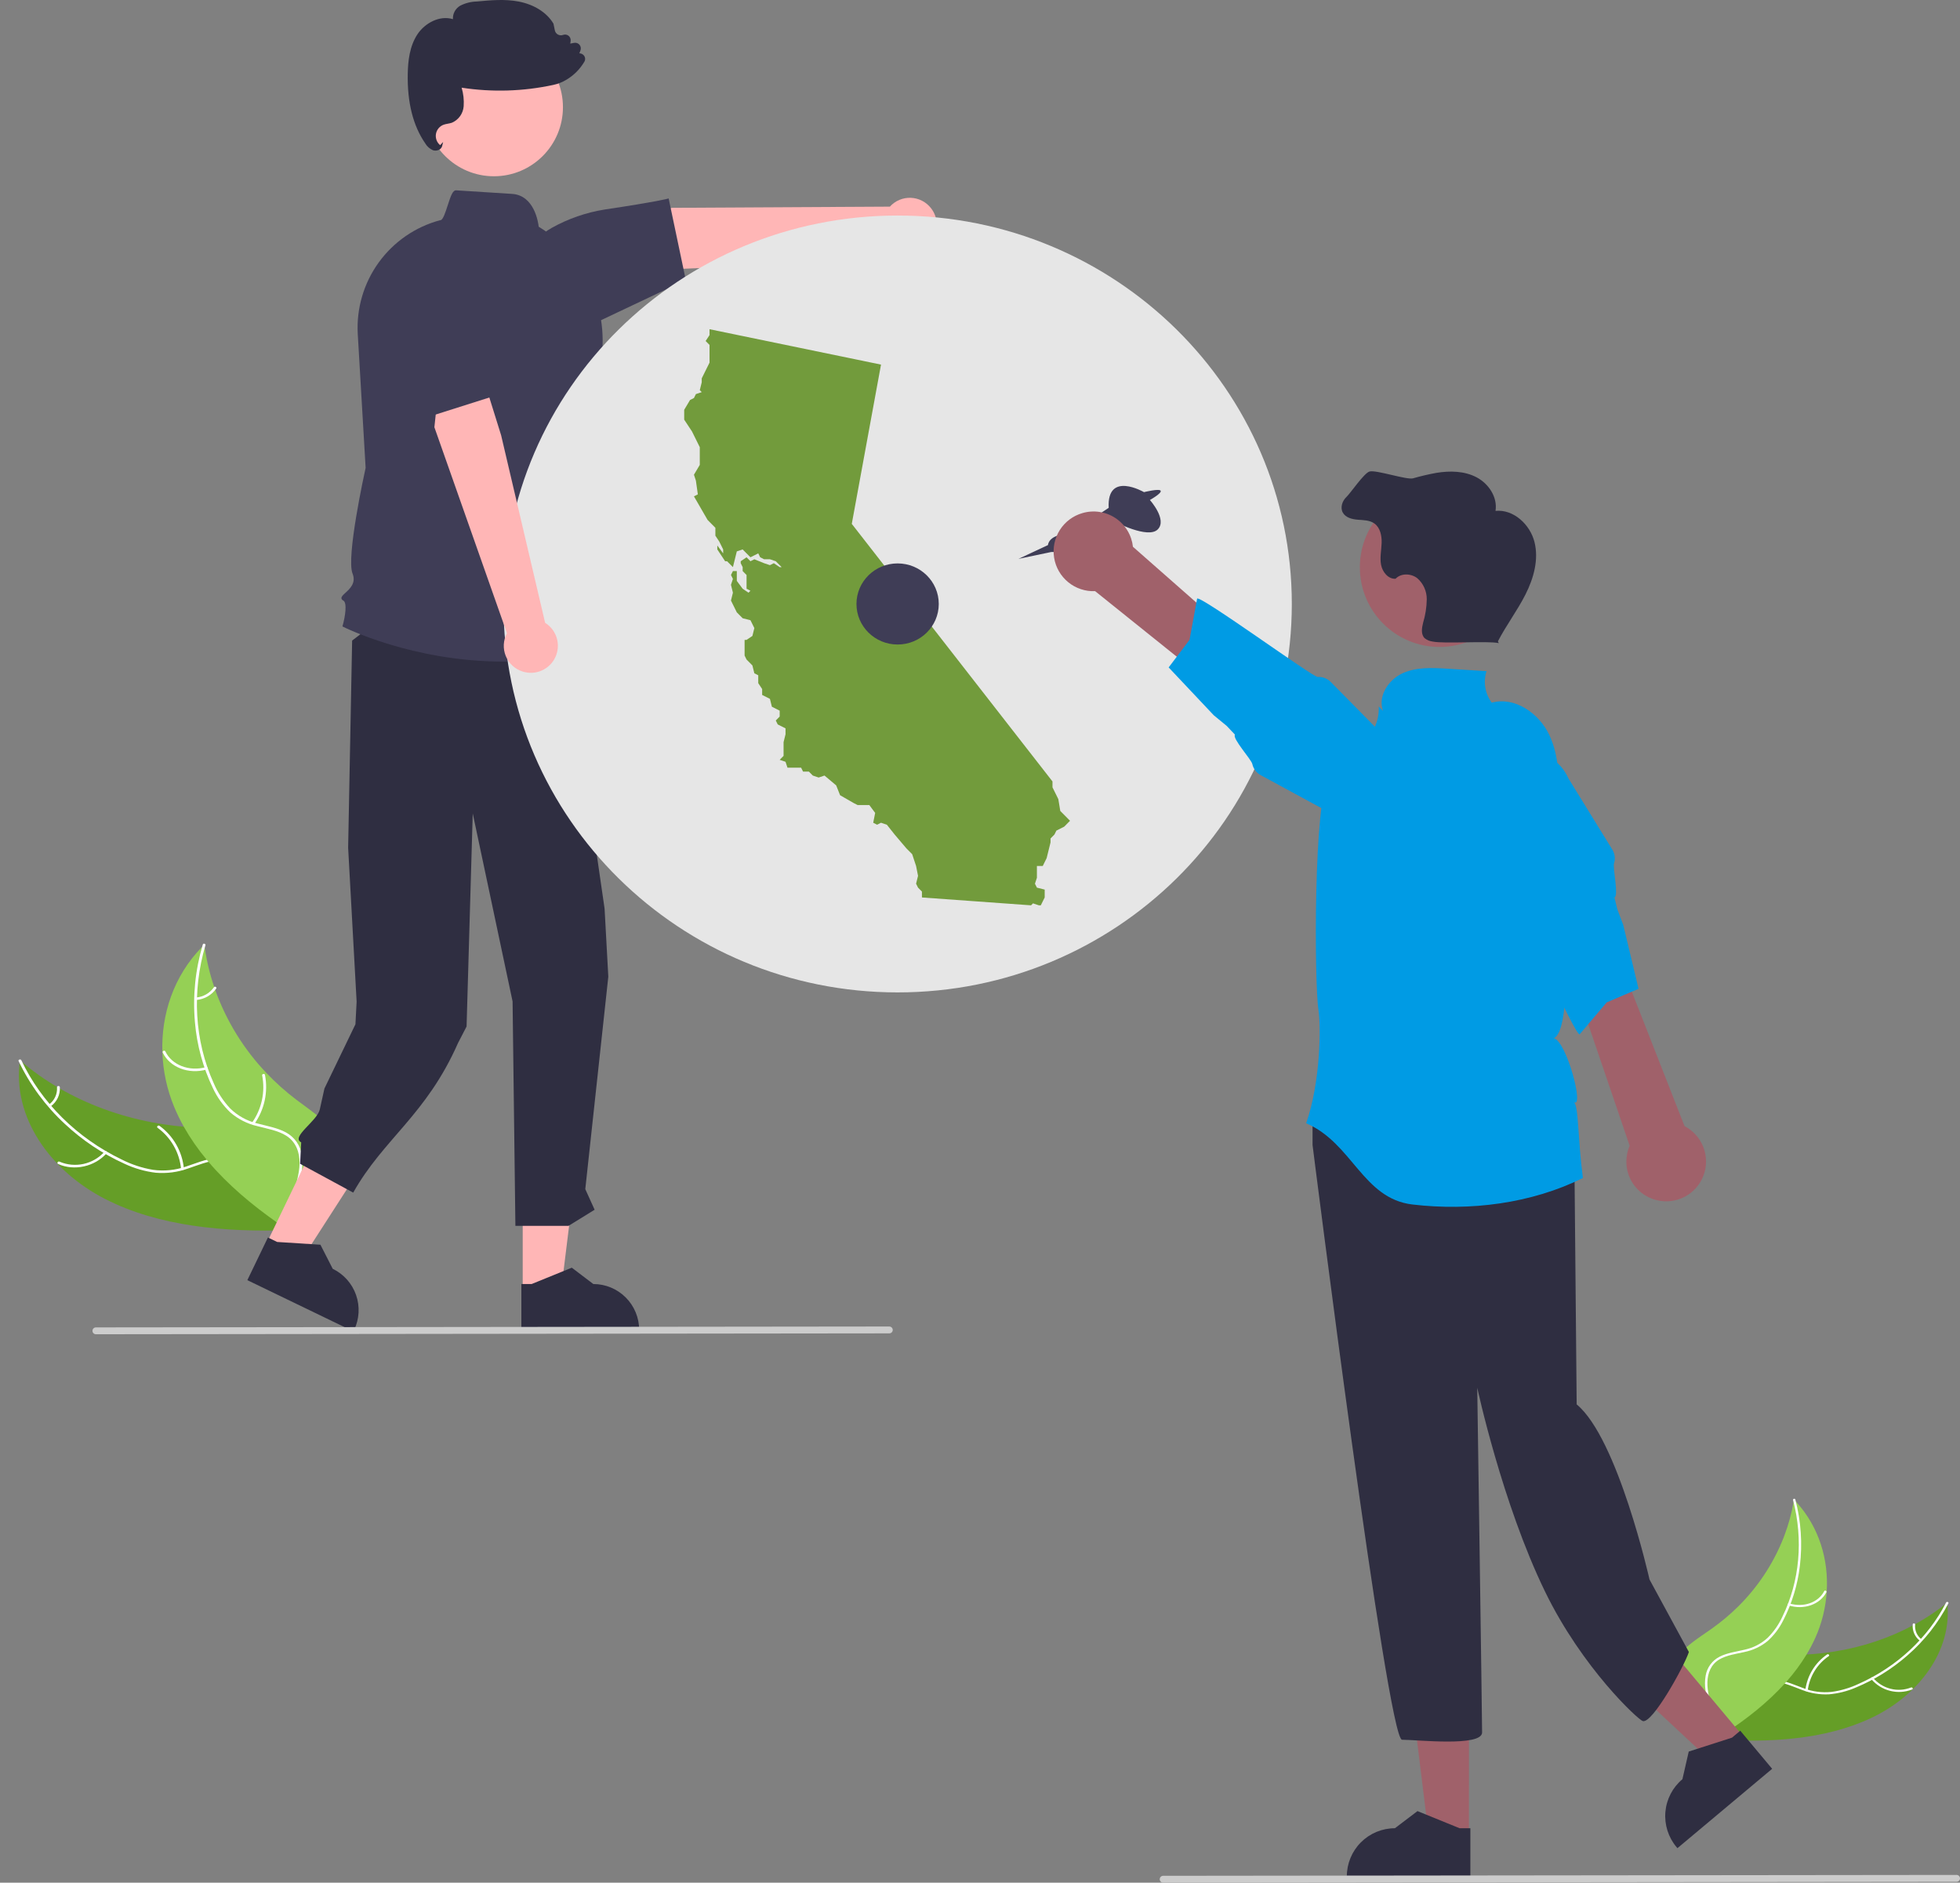 <svg width="381" height="366" viewBox="0 0 381 366" fill="none" xmlns="http://www.w3.org/2000/svg">
<rect x="0" y="0" width="381" height="366" fill="#808080" stroke="none"/>
<g clip-path="url(#clip0_5940_22043)">
<path d="M20.371 233.055C9.896 227.669 2.296 217.258 3.885 206.134C13.181 214.177 26.033 218.912 39.445 219.235C44.669 219.361 50.535 219.014 54.237 222.071C56.541 223.973 57.515 226.908 57.558 229.803C57.601 232.699 56.809 235.603 56.022 238.47L56.212 239.161C43.7 239.561 30.845 238.442 20.371 233.055Z" fill="#659E27"/>
<path d="M4.148 206.114C8.006 214.286 14.925 221.215 23.663 225.419C25.576 226.389 27.625 227.063 29.739 227.419C31.894 227.715 34.088 227.498 36.144 226.787C38.092 226.155 40.019 225.314 42.071 225.104C43.075 224.996 44.091 225.092 45.058 225.387C46.024 225.681 46.922 226.168 47.696 226.817C49.537 228.348 50.599 230.419 51.555 232.482C52.616 234.772 53.677 237.168 55.846 238.775C56.109 238.97 55.722 239.345 55.46 239.151C51.685 236.355 51.281 231.504 48.317 228.17C46.934 226.614 44.983 225.456 42.593 225.556C40.504 225.644 38.516 226.51 36.548 227.164C34.547 227.884 32.414 228.165 30.294 227.989C28.159 227.732 26.08 227.132 24.137 226.211C19.908 224.288 16.02 221.689 12.624 218.516C8.87 215.049 5.813 210.896 3.615 206.279C3.482 205.997 4.015 205.834 4.148 206.114Z" fill="white"/>
<path d="M39.719 183.644C39.745 183.837 39.772 184.031 39.803 184.227C40.176 186.827 40.791 189.386 41.64 191.872C41.702 192.065 41.768 192.26 41.836 192.451C43.991 198.472 47.383 203.972 51.792 208.597C53.589 210.486 55.536 212.226 57.614 213.798C60.511 215.994 63.866 218.155 65.652 221.045C65.841 221.343 66.01 221.655 66.156 221.977L57.165 238.836C57.124 238.867 57.086 238.899 57.045 238.93L56.719 239.616C56.604 239.541 56.487 239.461 56.371 239.386C56.304 239.343 56.239 239.296 56.172 239.253C56.128 239.223 56.084 239.193 56.042 239.168C56.028 239.158 56.013 239.148 56.003 239.14C55.961 239.115 55.925 239.088 55.887 239.065C55.229 238.62 54.574 238.17 53.921 237.714C53.917 237.713 53.917 237.713 53.914 237.708C48.952 234.226 44.304 230.323 40.525 225.87C40.411 225.736 40.294 225.6 40.184 225.459C38.505 223.458 37.012 221.307 35.725 219.034C35.032 217.797 34.411 216.522 33.865 215.214C32.464 211.834 31.685 208.229 31.565 204.572C31.319 197.246 33.723 189.755 39.289 184.074C39.431 183.929 39.572 183.787 39.719 183.644Z" fill="#95D055"/>
<path d="M39.931 183.768C37.291 192.735 37.8 202.298 41.528 210.539C42.3 212.367 43.39 214.044 44.747 215.49C46.204 216.916 48.02 217.921 50 218.397C51.896 218.911 53.918 219.236 55.605 220.161C56.434 220.61 57.144 221.249 57.678 222.025C58.212 222.802 58.556 223.694 58.68 224.629C59.028 226.909 58.422 229.227 57.742 231.48C56.987 233.983 56.16 236.575 56.703 239.096C56.769 239.401 56.224 239.51 56.158 239.205C55.212 234.819 58.2 230.509 58.23 226.103C58.244 224.047 57.561 222.022 55.693 220.823C54.059 219.775 51.974 219.438 50.049 218.933C48.101 218.489 46.292 217.575 44.778 216.269C43.34 214.899 42.176 213.268 41.348 211.461C39.444 207.479 38.276 203.184 37.899 198.784C37.441 193.679 37.956 188.533 39.418 183.621C39.509 183.311 40.021 183.46 39.931 183.768Z" fill="white"/>
<path d="M51.693 241.983L58.399 245.222L74.076 220.878L64.178 216.097L51.693 241.983Z" fill="#FFB6B6"/>
<path d="M48.08 248.869L68.701 258.831L68.827 258.57C69.855 256.44 69.995 253.988 69.216 251.755C68.437 249.521 66.804 247.689 64.676 246.66L62.288 241.98L53.88 241.445L52.08 240.576L48.08 248.869Z" fill="#2F2E41"/>
<path d="M101.61 251.057L109.056 251.056L112.598 222.313L101.608 222.314L101.61 251.057Z" fill="#FFB6B6"/>
<path d="M101.348 258.831L124.246 258.83V258.54C124.246 256.175 123.307 253.906 121.635 252.233C119.964 250.561 117.697 249.621 115.333 249.621H115.333L111.15 246.445L103.346 249.621L101.347 249.621L101.348 258.831Z" fill="#2F2E41"/>
<path d="M108.99 117.75L117.523 176.636L118.248 189.872L113.773 231.176L115.589 235.178L110.514 238.31H100.187L99.639 194.68L91.895 158.139L90.697 199.556L89.039 202.756C82.863 216.778 74.544 221.369 68.662 231.85L58.335 226.252L58.551 222.077C56.477 221.026 61.666 217.953 62.165 215.68L63.068 211.61L69.093 199.122L69.323 194.724L67.674 164.811L68.45 124.53L81.996 114.163L108.99 117.75Z" fill="#2F2E41"/>
<path d="M20.731 224.191C18.434 226.815 14.393 227.703 11.293 226.278C10.988 226.138 11.255 225.692 11.561 225.832C13.044 226.466 14.688 226.618 16.262 226.267C17.837 225.916 19.261 225.08 20.336 223.875C20.562 223.617 20.955 223.935 20.731 224.191Z" fill="white"/>
<path d="M35.194 227.219C35.038 225.642 34.55 224.116 33.763 222.741C32.975 221.367 31.906 220.175 30.626 219.244C30.364 219.048 30.75 218.673 31.012 218.868C32.342 219.84 33.452 221.082 34.268 222.514C35.084 223.947 35.588 225.536 35.746 227.178C35.774 227.49 35.222 227.531 35.194 227.219Z" fill="white"/>
<path d="M9.513 214.727C10.037 214.35 10.456 213.844 10.73 213.259C11.004 212.674 11.125 212.028 11.08 211.383C11.047 211.071 11.599 211.031 11.632 211.341C11.678 212.054 11.544 212.767 11.243 213.414C10.941 214.061 10.482 214.621 9.907 215.044C9.855 215.092 9.788 215.121 9.717 215.126C9.646 215.132 9.576 215.113 9.517 215.073C9.492 215.052 9.471 215.026 9.457 214.996C9.443 214.967 9.435 214.934 9.435 214.901C9.434 214.868 9.441 214.836 9.455 214.806C9.468 214.775 9.488 214.749 9.513 214.727Z" fill="white"/>
<path d="M40.152 207.928C36.642 208.908 32.996 207.486 31.628 204.619C31.493 204.336 31.997 204.103 32.133 204.386C33.414 207.072 36.789 208.366 40.07 207.449C40.415 207.353 40.496 207.832 40.152 207.928Z" fill="white"/>
<path d="M48.991 218.252C49.924 216.935 50.579 215.442 50.918 213.863C51.257 212.284 51.272 210.653 50.963 209.068C50.898 208.763 51.444 208.654 51.509 208.959C51.827 210.609 51.807 212.307 51.451 213.949C51.095 215.591 50.409 217.144 49.435 218.513C49.244 218.792 48.801 218.529 48.991 218.252Z" fill="white"/>
<path d="M38.126 193.916C38.811 193.861 39.475 193.655 40.072 193.312C40.668 192.97 41.181 192.5 41.576 191.937C41.763 191.656 42.206 191.919 42.02 192.198C41.582 192.819 41.014 193.337 40.356 193.717C39.697 194.096 38.965 194.328 38.209 194.395C38.059 194.408 37.92 194.351 37.895 194.21C37.889 194.141 37.909 194.072 37.952 194.017C37.995 193.963 38.057 193.927 38.126 193.916Z" fill="white"/>
<path d="M96.013 34.267C103.423 34.267 109.43 28.255 109.43 20.84C109.43 13.424 103.423 7.412 96.013 7.412C88.602 7.412 82.595 13.424 82.595 20.84C82.595 28.255 88.602 34.267 96.013 34.267Z" fill="#FFB6B6"/>
<path d="M363.817 333.947C372.844 329.661 379.568 321.038 378.519 311.561C370.421 318.132 359.395 321.801 348.012 321.713C343.579 321.679 338.614 321.227 335.392 323.72C333.387 325.271 332.483 327.733 332.369 330.188C332.254 332.642 332.848 335.126 333.439 337.578L333.259 338.159C343.858 338.835 354.79 338.233 363.817 333.947Z" fill="#659E27"/>
<path d="M378.297 311.538C374.805 318.364 368.752 324.053 361.229 327.383C359.581 328.154 357.826 328.67 356.024 328.916C354.188 329.108 352.333 328.865 350.609 328.206C348.974 327.619 347.362 326.853 345.628 326.62C344.779 326.501 343.915 326.555 343.087 326.779C342.26 327.003 341.486 327.391 340.811 327.921C339.209 329.17 338.253 330.897 337.387 332.621C336.426 334.534 335.462 336.538 333.579 337.842C333.351 338 333.669 338.329 333.897 338.171C337.173 335.902 337.645 331.799 340.248 329.052C340.861 328.358 341.622 327.812 342.474 327.455C343.327 327.098 344.25 326.938 345.173 326.989C346.942 327.12 348.605 327.908 350.255 328.516C351.934 329.18 353.735 329.476 355.537 329.384C357.354 329.224 359.134 328.77 360.807 328.042C364.444 326.525 367.811 324.425 370.776 321.826C374.052 318.987 376.757 315.548 378.744 311.692C378.864 311.456 378.417 311.304 378.297 311.538Z" fill="white"/>
<path d="M363.749 326.421C364.7 327.544 365.976 328.343 367.4 328.706C368.824 329.068 370.326 328.977 371.697 328.445C371.959 328.334 371.745 327.948 371.482 328.059C370.207 328.557 368.808 328.642 367.483 328.302C366.157 327.962 364.971 327.214 364.092 326.163C363.908 325.938 363.566 326.197 363.749 326.421Z" fill="white"/>
<path d="M351.403 328.599C351.578 327.266 352.033 325.985 352.737 324.84C353.442 323.695 354.38 322.713 355.491 321.958C355.718 321.8 355.401 321.471 355.174 321.63C354.019 322.417 353.045 323.441 352.315 324.634C351.584 325.827 351.115 327.161 350.936 328.549C350.904 328.813 351.371 328.862 351.403 328.599Z" fill="white"/>
<path d="M373.517 318.697C373.083 318.363 372.741 317.923 372.524 317.42C372.307 316.916 372.222 316.365 372.278 315.819C372.314 315.556 371.847 315.507 371.811 315.769C371.752 316.372 371.847 316.98 372.085 317.537C372.323 318.094 372.698 318.581 373.174 318.955C373.217 318.997 373.273 319.024 373.333 319.03C373.393 319.037 373.453 319.023 373.504 318.991C373.526 318.974 373.544 318.952 373.557 318.927C373.57 318.902 373.577 318.875 373.578 318.847C373.58 318.819 373.575 318.791 373.564 318.765C373.553 318.74 373.537 318.716 373.517 318.697Z" fill="white"/>
<path d="M348.735 291.524C348.708 291.688 348.68 291.852 348.648 292.017C348.262 294.212 347.672 296.366 346.886 298.45C346.828 298.613 346.766 298.776 346.703 298.936C344.715 303.984 341.691 308.557 337.827 312.36C336.253 313.914 334.555 315.337 332.751 316.614C330.235 318.398 327.332 320.14 325.74 322.543C325.571 322.791 325.42 323.051 325.288 323.32L332.46 337.859C332.494 337.886 332.525 337.915 332.559 337.942L332.817 338.532C332.916 338.472 333.018 338.407 333.118 338.347C333.176 338.312 333.232 338.274 333.29 338.239C333.328 338.215 333.367 338.191 333.403 338.171C333.415 338.163 333.428 338.155 333.437 338.148C333.473 338.128 333.504 338.106 333.537 338.088C334.107 337.728 334.675 337.364 335.241 336.995C335.244 336.994 335.244 336.994 335.246 336.99C339.548 334.171 343.594 330.986 346.919 327.312C347.019 327.201 347.122 327.089 347.219 326.972C348.697 325.321 350.02 323.537 351.172 321.644C351.793 320.614 352.354 319.549 352.852 318.454C354.131 315.626 354.888 312.59 355.088 309.492C355.494 303.286 353.656 296.869 349.088 291.901C348.971 291.774 348.856 291.65 348.735 291.524Z" fill="#95D055"/>
<path d="M348.552 291.624C350.55 299.299 349.862 307.395 346.479 314.283C345.776 315.813 344.807 317.205 343.617 318.395C342.343 319.565 340.776 320.368 339.084 320.719C337.462 321.103 335.739 321.325 334.283 322.064C333.569 322.422 332.95 322.945 332.476 323.589C332.002 324.233 331.686 324.98 331.556 325.77C331.2 327.694 331.651 329.676 332.167 331.605C332.74 333.748 333.373 335.968 332.844 338.091C332.78 338.348 333.24 338.456 333.304 338.199C334.224 334.505 331.806 330.769 331.898 327.032C331.941 325.289 332.575 323.589 334.191 322.623C335.605 321.778 337.382 321.548 339.028 321.172C340.692 320.848 342.251 320.122 343.569 319.055C344.826 317.932 345.857 316.58 346.608 315.07C348.329 311.744 349.435 308.133 349.873 304.413C350.398 300.096 350.099 295.718 348.991 291.513C348.922 291.248 348.484 291.36 348.552 291.624Z" fill="white"/>
<path d="M347.716 312.106C350.666 313.032 353.796 311.924 355.033 309.53C355.155 309.294 354.734 309.083 354.612 309.319C353.453 311.562 350.556 312.568 347.798 311.703C347.508 311.612 347.427 312.016 347.716 312.106Z" fill="white"/>
<path d="M97.858 128.617C80.17 128.617 66.901 121.95 66.719 121.857L66.562 121.776L66.611 121.606C67.085 119.942 67.535 117.15 66.721 116.743C66.634 116.71 66.556 116.654 66.495 116.583C66.435 116.511 66.393 116.425 66.374 116.333C66.328 115.999 66.662 115.693 67.126 115.27C68.025 114.448 69.257 113.322 68.534 111.515C67.261 108.329 70.842 92.004 71.073 90.957L69.544 64.934C69.265 59.969 70.703 55.059 73.616 51.031C76.529 47.002 80.74 44.099 85.539 42.811L85.573 42.802L85.608 42.805C86.106 42.833 86.632 41.142 87.032 39.906C87.622 38.078 88.011 36.954 88.676 37.002C93.821 37.334 97.249 37.551 99.534 37.693C103.866 37.962 104.625 43.235 104.718 44.077C109.381 46.92 113.027 51.164 115.137 56.204C117.246 61.244 117.712 66.822 116.466 72.142L114.307 81.432L112.4 85.896L113.028 94.703C115.988 97.165 115.139 102.203 114.971 103.054C117.791 105.973 116.059 109.409 115.639 110.137C116.361 111.019 116.852 112.067 117.069 113.187C117.285 114.307 117.22 115.463 116.879 116.551L119.476 124.998L119.28 125.066C112.39 127.446 105.148 128.647 97.858 128.617Z" fill="#3F3D56"/>
<path d="M180.985 40.48C180.517 39.876 179.923 39.381 179.244 39.031C178.565 38.682 177.818 38.485 177.055 38.456C176.292 38.426 175.532 38.564 174.828 38.861C174.124 39.157 173.493 39.604 172.981 40.171L130.555 40.402L118.501 46.23L116.937 52.909L136.415 52.094L173.592 47.844C174.601 48.643 175.866 49.044 177.15 48.971C178.434 48.898 179.646 48.356 180.557 47.448C181.468 46.54 182.015 45.33 182.094 44.045C182.173 42.761 181.778 41.493 180.985 40.48Z" fill="#FFB6B6"/>
<path d="M133.312 54.445L116.797 62.263L101.487 55.849L101.471 55.725C101.183 53.459 101.58 51.158 102.613 49.12C103.645 47.083 105.264 45.401 107.261 44.295C110.456 42.513 113.94 41.306 117.552 40.729C127.679 39.222 129.733 38.643 129.753 38.637L129.976 38.572L133.312 54.445Z" fill="#3F3D56"/>
<path d="M84.635 29.279C84.47 29.28 84.305 29.253 84.148 29.201C83.532 28.93 83.016 28.472 82.676 27.891C80.297 24.468 79.149 19.904 79.263 14.327C79.311 11.967 79.578 8.95 81.229 6.545C82.618 4.523 85.427 2.918 88.045 3.724C88.015 3.2 88.131 2.678 88.381 2.216C88.63 1.755 89.002 1.372 89.457 1.109C90.46 0.594 91.567 0.314 92.695 0.291C95.354 0.041 98.102 -0.216 100.794 0.294C103.813 0.867 106.281 2.424 107.566 4.566L107.593 4.633L107.854 5.903C107.889 6.073 107.96 6.234 108.064 6.374C108.167 6.515 108.299 6.631 108.452 6.715C108.604 6.799 108.773 6.849 108.947 6.862C109.12 6.874 109.294 6.849 109.457 6.788C109.635 6.721 109.827 6.701 110.015 6.731C110.203 6.762 110.379 6.84 110.527 6.959C110.675 7.078 110.79 7.234 110.859 7.411C110.929 7.588 110.951 7.78 110.924 7.968L110.851 8.473L111.61 8.331C111.8 8.296 111.996 8.311 112.178 8.376C112.36 8.441 112.522 8.553 112.646 8.701C112.771 8.849 112.854 9.027 112.888 9.218C112.921 9.408 112.903 9.604 112.836 9.786L112.622 10.366C112.779 10.367 112.934 10.4 113.078 10.464C113.222 10.527 113.351 10.619 113.458 10.735C113.611 10.9 113.708 11.11 113.734 11.334C113.76 11.558 113.713 11.785 113.601 11.981C112.753 13.433 111.549 14.645 110.103 15.503C109.313 15.979 108.449 16.319 107.546 16.509C101.691 17.774 95.654 17.955 89.734 17.045C90.084 18.214 90.219 19.436 90.132 20.654C90.081 21.344 89.841 22.007 89.441 22.57C89.04 23.134 88.492 23.578 87.857 23.853C87.586 23.941 87.308 24.008 87.026 24.053C86.757 24.095 86.491 24.16 86.233 24.246C85.849 24.387 85.51 24.627 85.248 24.941C84.987 25.255 84.813 25.633 84.744 26.035C84.675 26.438 84.714 26.852 84.856 27.236C84.998 27.619 85.238 27.958 85.553 28.218L86.141 27.605L85.949 28.385C85.909 28.537 85.838 28.678 85.74 28.8C85.642 28.923 85.519 29.023 85.379 29.095C85.15 29.217 84.895 29.28 84.635 29.279Z" fill="#2F2E41"/>
<path d="M174.486 192.928C216.806 192.928 251.113 159.119 251.113 117.415C251.113 75.71 216.806 41.902 174.486 41.902C132.166 41.902 97.859 75.71 97.859 117.415C97.859 159.119 132.166 192.928 174.486 192.928Z" fill="#E6E6E6"/>
<path fill-rule="evenodd" clip-rule="evenodd" d="M171.258 70.88L137.924 64V65.147L137.167 66.293L137.924 67.058V70.498L136.409 73.556V74.321L136.03 75.85L136.409 76.232L135.273 76.614L134.894 77.379L134.136 77.761L133 79.672V81.584L134.515 83.877L134.894 84.642L136.03 86.935V90.375L134.894 92.287L135.273 93.433L135.652 96.109L134.894 96.492L137.545 101.078L139.061 102.608V104.137L139.818 105.283L140.576 106.812V107.577L139.439 106.048V106.812L140.955 109.106H141.333L142.47 110.253L143.227 107.195L144.364 106.812L145.879 108.341L146.636 107.959L147.394 107.577L147.773 108.341L148.53 108.724H149.667L150.803 109.106L151.939 110.253H151.561L150.424 109.488L149.667 109.87L148.53 109.488L146.636 108.724L145.879 109.106L145.121 108.341L143.985 109.106V109.488L144.364 110.253V111.017L145.121 111.782V113.311V114.457L145.879 114.84L145.5 115.222L144.364 114.457L143.227 112.928V112.164V111.017H142.47L142.091 111.782L142.47 112.546L142.091 113.693L142.47 115.222L142.091 116.751L143.227 119.044L144.364 120.191L145.879 120.573L146.636 122.102L146.258 123.631L145.121 124.396H144.742V127.454L145.121 128.218L146.258 129.365L146.636 130.894L147.394 131.276V132.805L148.152 133.952V135.099L149.667 135.863L150.045 137.392L151.561 138.157V139.304L150.803 140.068L151.182 140.833L152.697 141.597V142.744L152.318 144.273V145.802V146.949L151.561 147.713L152.697 148.096L153.076 149.242H155.727L156.106 150.007H157.242L158 150.771L159.136 151.154L160.273 150.771L162.545 152.683L163.303 154.594L165.955 156.123L166.712 156.505H168.985L170.121 158.034L169.742 159.945L170.5 160.328L171.258 159.945L172.394 160.328L173.909 162.239L176.182 164.915L177.318 166.061L178.076 168.355L178.455 170.266L178.076 171.795L178.455 172.56L179.212 173.324V174.471L200.424 176L200.803 175.618L201.939 176H202.318L202.697 175.236L203.076 174.471V172.942L201.561 172.56L201.182 171.795L201.561 170.648V168.355H202.697L203.455 166.826L203.833 165.297L204.212 163.768V163.003L204.97 162.239L205.348 161.474L206.864 160.71L208 159.563L206.106 157.652L205.727 155.358L204.97 153.829L204.591 153.065V151.918L165.576 101.843L171.258 70.88Z" fill="#729B3C"/>
<path d="M174.486 125.298C178.904 125.298 182.485 121.768 182.485 117.414C182.485 113.061 178.904 109.531 174.486 109.531C170.068 109.531 166.486 113.061 166.486 117.414C166.486 121.768 170.068 125.298 174.486 125.298Z" fill="#3F3D56"/>
<path d="M339.044 337.791L333.056 342.808L310.868 322.083L319.705 314.678L339.044 337.791Z" fill="#A0616A"/>
<path d="M344.485 343.865L326.072 359.294L325.877 359.061C324.286 357.159 323.515 354.702 323.733 352.231C323.952 349.76 325.142 347.477 327.043 345.884L327.043 345.884L328.27 340.512L336.682 337.807L338.289 336.46L344.485 343.865Z" fill="#2F2E41"/>
<path d="M285.547 356.923L277.738 356.923L274.022 326.778L285.549 326.778L285.547 356.923Z" fill="#A0616A"/>
<path d="M285.822 365.076L261.807 365.075V364.772C261.807 362.291 262.792 359.912 264.545 358.157C266.298 356.403 268.675 355.417 271.154 355.417L275.541 352.087L283.726 355.418L285.822 355.418L285.822 365.076Z" fill="#2F2E41"/>
<path d="M305.08 212.667C306.966 215.027 306.023 223.051 306.023 223.051L306.486 273.021C314.503 279.628 320.644 307.063 320.644 307.063L328.299 321.158C327.356 323.99 321.237 335.063 319.35 334.591C318.475 334.372 307.579 324.317 300.333 309.403C291.963 292.176 287.158 269.777 287.158 269.777C287.158 269.777 288.101 333.965 288.101 336.797C288.101 339.629 275.367 338.213 272.538 338.213C269.708 338.213 255.142 222.579 255.142 222.579V215.971L257.5 212.667C257.5 212.667 303.193 210.308 305.08 212.667Z" fill="#2F2E41"/>
<path d="M203.697 105.976L197.978 108.647L204.351 107.312C204.351 107.312 209.035 107.502 209.035 105.595L216.66 101.397C216.66 101.397 223.142 104.831 225.049 102.924C226.955 101.016 223.524 97.2 223.524 97.2C223.524 97.2 225.821 95.932 225.625 95.421C225.43 94.911 222.38 95.674 222.38 95.674C222.38 95.674 215.135 91.477 215.517 98.726L207.891 103.786C207.891 103.786 204.078 103.687 203.697 105.976Z" fill="#3F3D56"/>
<path d="M307.7 229.008C297.691 233.977 285.782 235.48 274.563 234.161C264.892 233.021 262.881 222.208 253.905 218.371C256.742 210.215 256.775 199.388 256.296 196.349C255.476 191.161 255.324 154.999 258.328 151.233C262.268 146.292 268.282 143.653 268.009 137.338L268.851 138.204C267.787 135.4 269.848 132.192 272.563 130.923C275.277 129.655 278.413 129.816 281.404 130.003C283.923 130.161 286.441 130.318 288.959 130.476C288.63 131.505 288.55 132.597 288.727 133.663C288.904 134.729 289.332 135.737 289.976 136.604C294.44 135.372 299.148 138.648 301.142 142.826C303.136 147.007 303.088 151.832 302.998 156.463C302.895 161.822 306.864 199.457 302.062 201.839C304.539 202.464 308.039 215.681 305.926 214.249C306.904 214.934 306.668 221.334 307.7 229.008Z" fill="#009BE4"/>
<path d="M210.411 99.748C211.49 99.43 212.626 99.353 213.738 99.523C214.85 99.692 215.911 100.103 216.847 100.727C217.783 101.352 218.571 102.174 219.156 103.136C219.74 104.097 220.106 105.176 220.229 106.295L262.696 143.662L255.028 148.76L212.878 114.924C210.986 115.006 209.13 114.39 207.661 113.194C206.192 111.997 205.213 110.303 204.909 108.432C204.604 106.562 204.997 104.644 206.011 103.044C207.025 101.443 208.59 100.27 210.411 99.748Z" fill="#A0616A"/>
<path d="M256.143 131.608C255.214 131.661 233.267 115.635 232.705 116.378L231.23 124.383L227.173 129.752L235.943 139.055L238.449 141.112L240.059 142.816C239.496 143.571 243.236 147.612 243.439 148.535C243.537 148.986 243.731 149.411 244.007 149.782C244.284 150.152 244.636 150.458 245.041 150.68L259.312 158.428C261.215 159.842 263.599 160.443 265.944 160.099C268.289 159.756 270.401 158.496 271.819 156.596C273.237 154.696 273.844 152.311 273.507 149.964C273.17 147.616 271.917 145.499 270.022 144.075L267.917 141.944L264.693 138.674L258.659 132.559C258.333 132.228 257.94 131.971 257.506 131.807C257.071 131.642 256.607 131.574 256.143 131.608Z" fill="#009BE4"/>
<path d="M279.819 125.771C288.368 125.771 295.299 118.835 295.299 110.279C295.299 101.723 288.368 94.787 279.819 94.787C271.269 94.787 264.338 101.723 264.338 110.279C264.338 118.835 271.269 125.771 279.819 125.771Z" fill="#A0616A"/>
<path d="M298.285 105.373C297.424 101.954 294.213 98.972 290.708 99.317C291.141 96.684 289.389 94.032 287.028 92.791C284.666 91.549 281.846 91.496 279.214 91.928C277.685 92.206 276.172 92.56 274.678 92.989C273.412 93.33 267.472 91.295 266.214 91.667C265.138 91.984 262.549 95.842 261.732 96.612C260.915 97.381 260.483 98.676 261.028 99.657C261.567 100.626 262.8 100.941 263.903 101.032C265.007 101.123 266.194 101.107 267.11 101.73C268.288 102.53 268.621 104.126 268.573 105.55C268.526 106.974 268.199 108.409 268.465 109.809C268.731 111.209 269.862 112.607 271.283 112.511C272.346 111.389 274.289 111.461 275.508 112.41C276.091 112.92 276.557 113.551 276.874 114.258C277.191 114.965 277.352 115.733 277.345 116.508C277.32 118.056 277.08 119.593 276.631 121.075C276.375 122.098 276.182 123.338 276.939 124.072C277.386 124.427 277.922 124.652 278.489 124.719C280.724 125.194 289.111 124.55 291.346 125.025L291.173 124.683C292.792 121.552 294.941 118.717 296.532 115.572C298.124 112.426 299.146 108.791 298.285 105.373Z" fill="#2F2E41"/>
<path d="M322.047 233.32C320.953 233.058 319.93 232.559 319.05 231.858C318.169 231.158 317.453 230.272 316.951 229.264C316.45 228.257 316.175 227.151 316.147 226.026C316.119 224.901 316.337 223.783 316.787 222.751L298.536 169.19L307.722 168.587L327.454 218.928C329.136 219.799 330.44 221.258 331.119 223.027C331.798 224.796 331.805 226.754 331.139 228.528C330.472 230.302 329.178 231.769 327.503 232.653C325.827 233.536 323.886 233.773 322.047 233.32Z" fill="#A0616A"/>
<path d="M294.31 176.192C295.143 176.609 306.209 201.44 307.065 201.075L312.326 194.866L318.514 192.23L315.534 179.793L314.384 176.761L313.834 174.481C314.698 174.107 313.464 168.738 313.747 167.838C313.887 167.397 313.93 166.932 313.874 166.473C313.818 166.014 313.665 165.573 313.424 165.179L304.9 151.351C303.953 149.177 302.183 147.467 299.979 146.598C297.774 145.728 295.315 145.768 293.14 146.71C290.965 147.652 289.253 149.419 288.378 151.622C287.503 153.826 287.537 156.287 288.472 158.466L289.238 161.363L290.409 165.805L292.601 174.114C292.719 174.563 292.932 174.982 293.227 175.341C293.522 175.7 293.891 175.99 294.31 176.192Z" fill="#009BE4"/>
<path d="M380.334 365.828L226.102 366C225.925 366 225.756 365.93 225.631 365.805C225.506 365.68 225.436 365.51 225.436 365.334C225.436 365.157 225.506 364.987 225.631 364.862C225.756 364.737 225.925 364.667 226.102 364.667L380.334 364.495C380.422 364.495 380.509 364.512 380.59 364.545C380.671 364.579 380.744 364.628 380.806 364.69C380.868 364.752 380.918 364.825 380.951 364.906C380.985 364.987 381.002 365.074 381.002 365.162C381.002 365.249 380.985 365.336 380.951 365.417C380.918 365.498 380.868 365.572 380.806 365.634C380.744 365.695 380.671 365.744 380.59 365.778C380.509 365.811 380.422 365.828 380.334 365.828Z" fill="#CCCCCC"/>
<path d="M172.87 259.214L18.638 259.386C18.461 259.386 18.293 259.315 18.168 259.19C18.044 259.065 17.974 258.896 17.974 258.72C17.974 258.543 18.044 258.374 18.168 258.249C18.293 258.124 18.461 258.054 18.638 258.053L172.87 257.881C172.958 257.881 173.045 257.898 173.126 257.932C173.207 257.965 173.28 258.014 173.342 258.076C173.404 258.138 173.454 258.211 173.487 258.292C173.521 258.373 173.538 258.46 173.538 258.548C173.538 258.636 173.521 258.722 173.487 258.803C173.454 258.884 173.404 258.958 173.342 259.02C173.28 259.082 173.207 259.131 173.126 259.164C173.045 259.198 172.958 259.215 172.87 259.214Z" fill="#CCCCCC"/>
<path d="M101.537 130.532C100.811 130.295 100.145 129.903 99.587 129.381C99.029 128.86 98.591 128.222 98.306 127.513C98.021 126.804 97.894 126.042 97.935 125.278C97.976 124.515 98.184 123.771 98.544 123.097L84.439 83.053L85.851 69.731L91.606 66.003L97.415 84.626L105.968 121.082C107.06 121.762 107.864 122.819 108.229 124.053C108.593 125.287 108.493 126.612 107.947 127.777C107.401 128.941 106.446 129.865 105.265 130.373C104.084 130.881 102.757 130.937 101.537 130.532Z" fill="#FFB6B6"/>
<path d="M76.838 55.719L90.179 50.551L97.924 76.389L80.046 82.059L76.838 55.719Z" fill="#3F3D56"/>
</g>
<defs>
<clipPath id="clip0_5940_22043">
<rect width="381" height="366" fill="white"/>
</clipPath>
</defs>
</svg>
